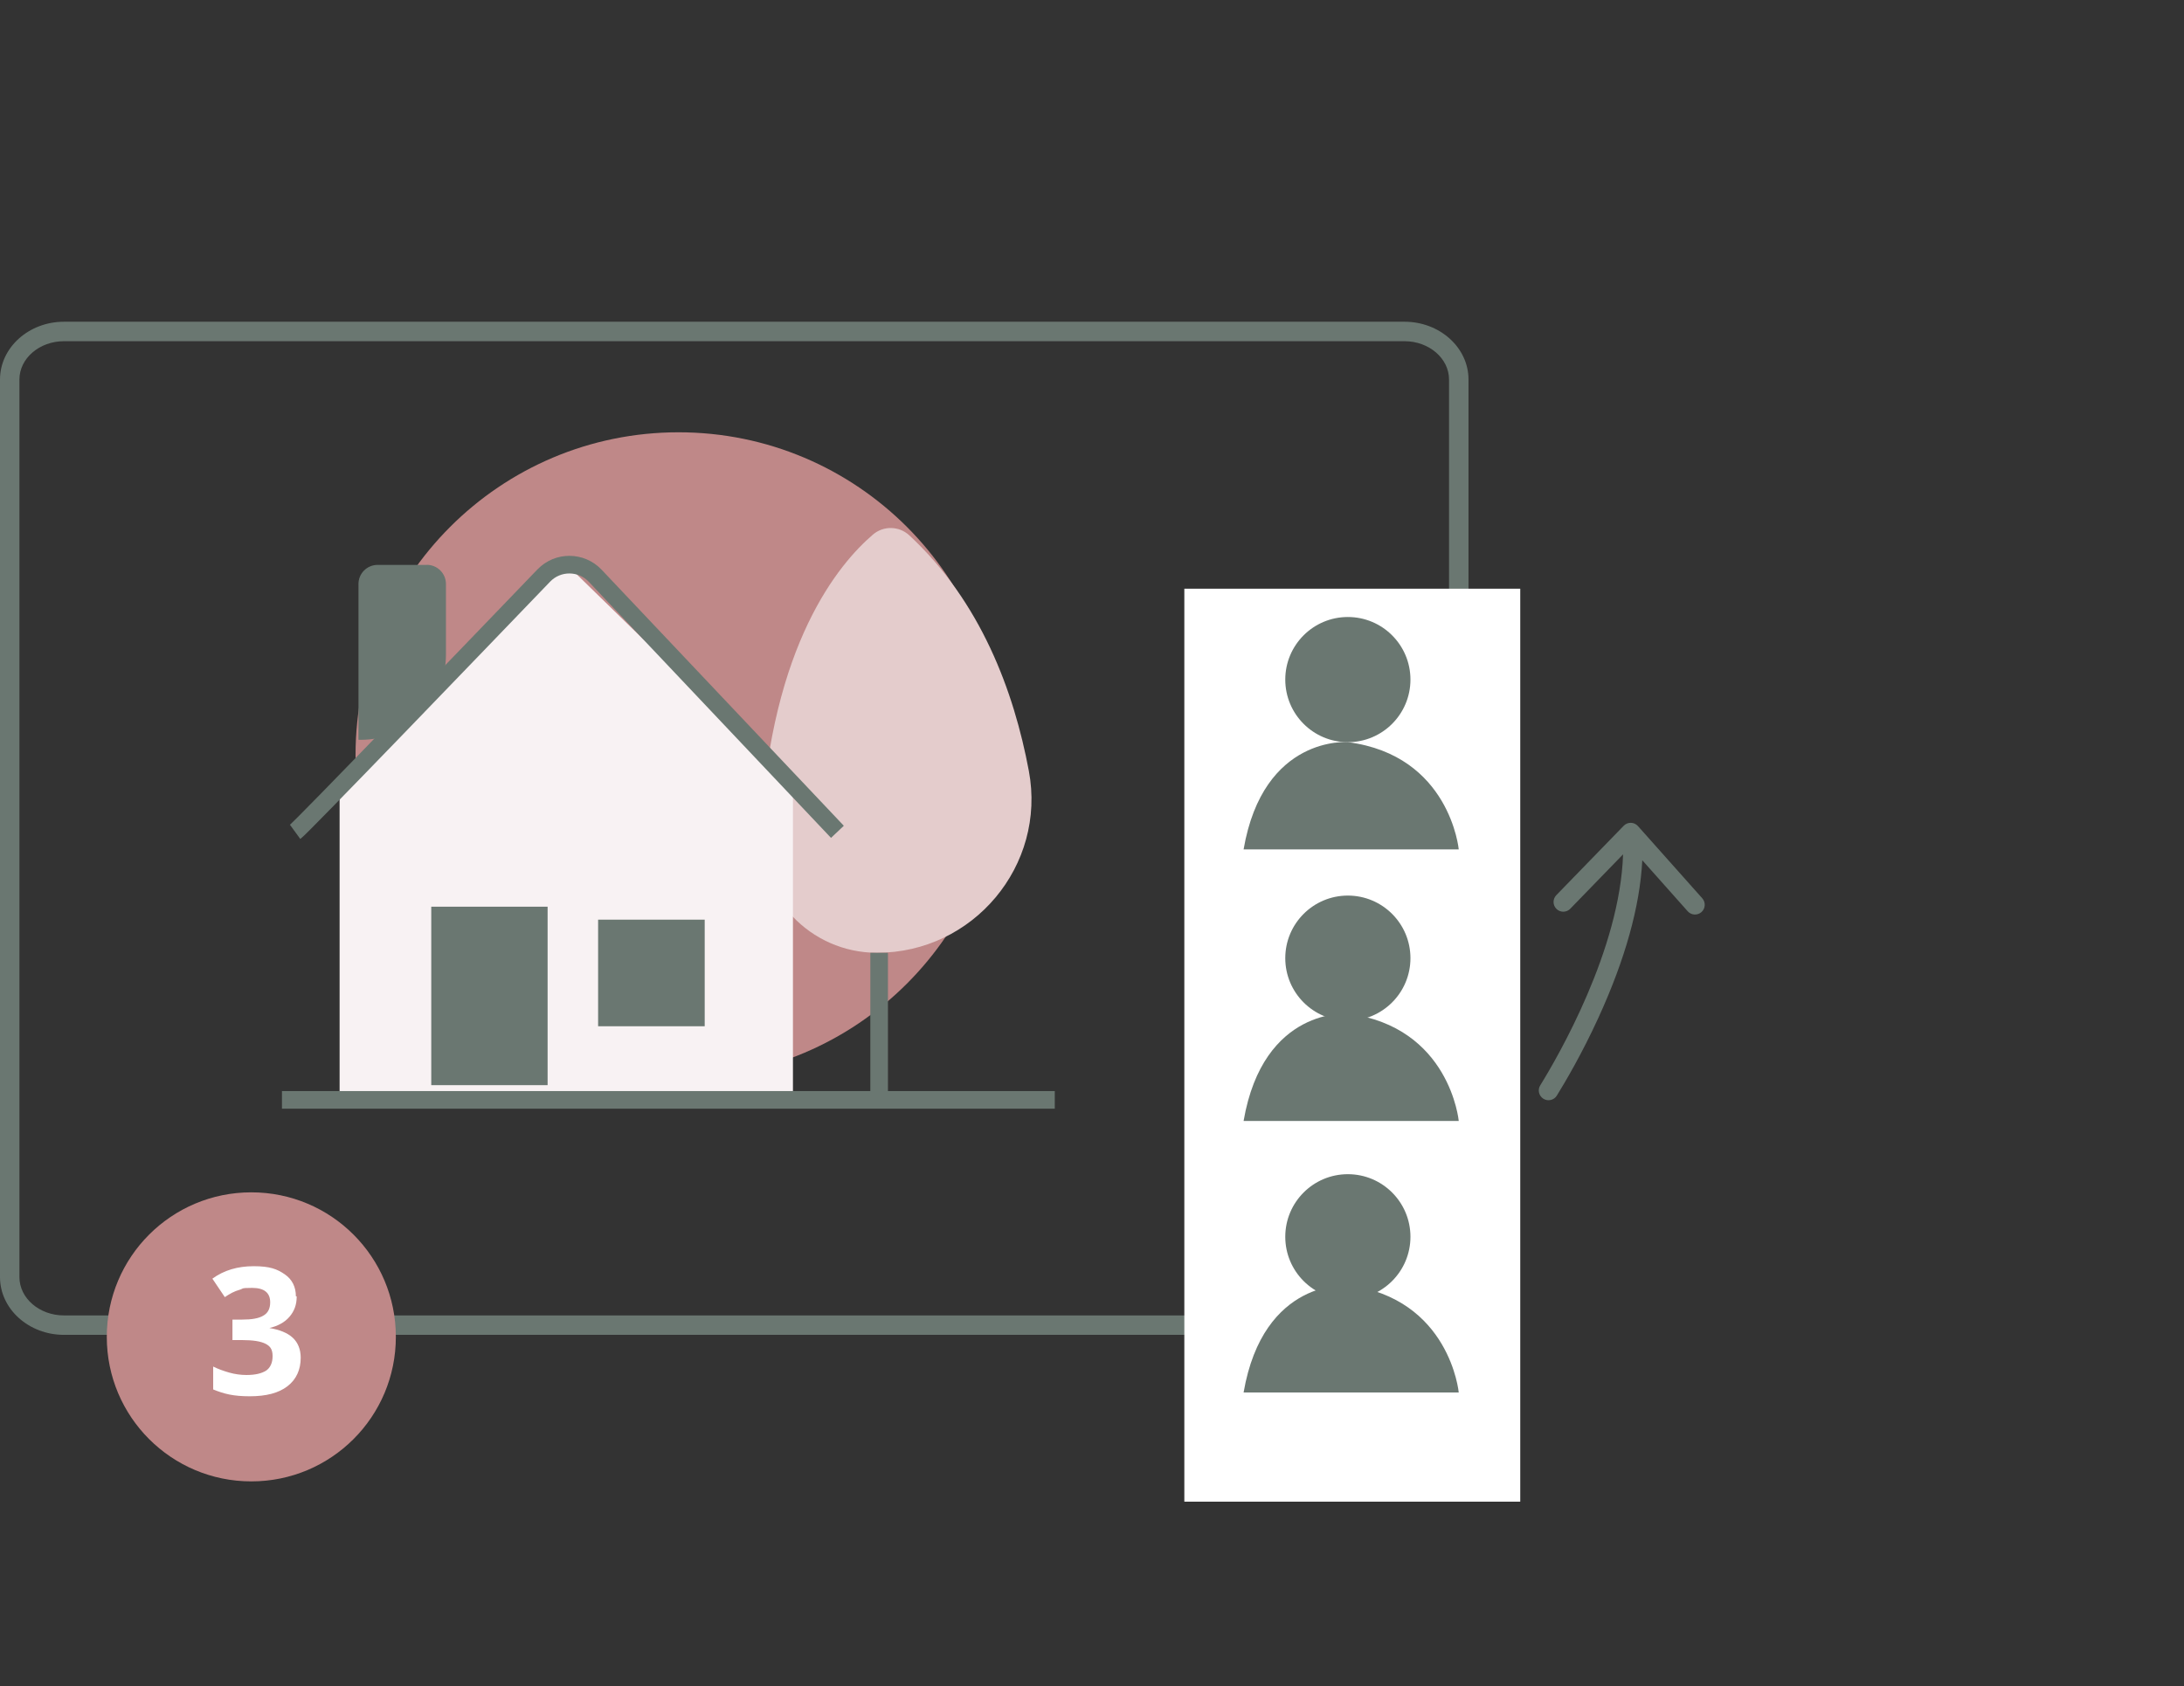 <?xml version="1.0" encoding="UTF-8"?>
<svg xmlns="http://www.w3.org/2000/svg" xmlns:xlink="http://www.w3.org/1999/xlink" id="Laag_1" version="1.1" viewBox="0 0 544 420">
  <rect x="0" y="0" width="544" height="420" fill="#333333" stroke="none"/>
  <defs>
    <style>
      .st0, .st1 {
        fill: none;
      }

      .st2 {
        fill: #bf8888;
      }

      .st3 {
        clip-path: url(#clippath-1);
      }

      .st4 {
        fill: #6a7771;
      }

      .st5 {
        fill: #fff;
      }

      .st1 {
        stroke: #6a7771;
        stroke-miterlimit: 10;
        stroke-width: 4.39px;
      }

      .st6 {
        fill: #e4cccc;
      }

      .st7 {
        clip-path: url(#clippath);
      }

      .st8 {
        fill: #f8f2f3;
      }
    </style>
    <clipPath id="clippath">
      <rect class="st0" y="80.15" width="424.64" height="293.9"></rect>
    </clipPath>
    <clipPath id="clippath-1">
      <rect class="st0" y="80.15" width="424.64" height="293.9"></rect>
    </clipPath>
  </defs>
  <g class="st7">
    <path class="st2" d="M169.01,268.58c44.43,0,80.45-36.02,80.45-80.45s-36.02-80.45-80.45-80.45-80.45,36.02-80.45,80.45,36.02,80.45,80.45,80.45"></path>
    <path class="st6" d="M218.44,237.33h0c23.98,0,42.24-21.73,37.83-45.3-3.7-19.79-11.97-42.19-29.8-58.7-2.52-2.33-6.4-2.42-9.01-.19-8.47,7.23-25.38,27.3-27.94,73.59-.92,16.61,12.28,30.6,28.92,30.6"></path>
  </g>
  <polygon class="st8" points="84.59 195.9 84.59 273.97 197.51 273.97 197.51 195.64 140.91 140.38 84.59 195.9"></polygon>
  <g class="st3">
    <path class="st4" d="M349.84,332.5H15.94C7.15,332.5,0,326.05,0,318.12V94.53C0,86.6,7.15,80.14,15.94,80.14h333.9c8.79,0,15.94,6.45,15.94,14.39v223.59c0,7.93-7.15,14.38-15.94,14.38ZM15.94,84.99c-6.12,0-11.1,4.28-11.1,9.54v223.59c0,5.26,4.98,9.54,11.1,9.54h333.9c6.12,0,11.09-4.28,11.09-9.54V94.53c0-5.26-4.98-9.54-11.09-9.54H15.94Z"></path>
  </g>
  <rect class="st5" x="295" y="146.64" width="83.67" height="227.41"></rect>
  <path class="st1" d="M73.51,207.21c1.77-1.29,45.24-46.48,61.93-63.84,3.51-3.65,9.34-3.62,12.82.05l60.33,63.78"></path>
  <rect class="st4" x="107.42" y="225.85" width="28.98" height="44.45"></rect>
  <rect class="st4" x="148.98" y="229.08" width="26.55" height="26.55"></rect>
  <path class="st1" d="M218.98,237.33v36.64M70.23,273.97h192.5"></path>
  <g>
    <path class="st4" d="M351.32,169.28c0,8.61-6.98,15.59-15.59,15.59s-15.59-6.98-15.59-15.59,6.98-15.59,15.59-15.59,15.59,6.98,15.59,15.59"></path>
    <path class="st4" d="M351.32,238.67c0,8.61-6.98,15.59-15.59,15.59s-15.59-6.98-15.59-15.59,6.98-15.59,15.59-15.59,15.59,6.98,15.59,15.59"></path>
    <path class="st4" d="M351.32,308.07c0,8.61-6.98,15.59-15.59,15.59s-15.59-6.98-15.59-15.59,6.98-15.59,15.59-15.59,15.59,6.98,15.59,15.59"></path>
    <path class="st4" d="M335.74,184.86s-21.06-1.8-25.98,26.72h53.59s-2.19-23.44-27.62-26.72"></path>
    <path class="st4" d="M335.74,252.5s-21.06-1.8-25.98,26.72h53.59s-2.19-23.44-27.62-26.72"></path>
    <path class="st4" d="M335.74,320.14s-21.06-1.8-25.98,26.72h53.59s-2.19-23.44-27.62-26.72"></path>
    <path class="st4" d="M106.29,140.71h-12.24c-2.63,0-4.76,2.13-4.76,4.76v38.81h.61c11.7,0,21.18-9.48,21.18-21.18v-17.62c0-2.64-2.14-4.79-4.79-4.79"></path>
    <path class="st4" d="M424.02,223.77l-16.03-18c-.94-1.05-2.57-1.09-3.55-.08l-16.79,17.29c-.93.96-.91,2.5.05,3.43h0c.96.94,2.5.91,3.43-.05l13.15-13.55h0c-.76,23.69-16.09,50.19-20.63,57.54-.69,1.11-.37,2.57.72,3.3h0c1.14.76,2.68.43,3.4-.73,2.07-3.34,6.24-10.39,10.38-19.43,6.67-14.57,10.33-27.73,10.92-39.21l11.31,12.71c.89,1,2.43,1.09,3.43.2h0c1-.89,1.09-2.43.2-3.43"></path>
  </g>
  <path class="st2" d="M62.6,369c19.9,0,36-16.1,36-36s-16.1-36-36-36-36,16.1-36,36,16.1,36,36,36"></path>
  <path class="st5" d="M73.9,323c0,2-.6,3.6-1.8,5s-2.9,2.3-5,2.8h0c2.5.4,4.5,1.2,5.8,2.4,1.3,1.2,2,2.9,2,5,0,3-1.1,5.4-3.3,7.1-2.2,1.7-5.3,2.5-9.4,2.5s-6.4-.6-9.1-1.7v-5.7c1.2.6,2.6,1.1,4,1.5s2.9.6,4.3.6c2.2,0,3.8-.4,4.9-1.1,1-.7,1.6-1.9,1.6-3.6s-.6-2.5-1.8-3.1-3.1-.9-5.8-.9h-2.4v-5.1h2.4c2.4,0,4.2-.3,5.3-1,1.1-.6,1.7-1.7,1.7-3.3,0-2.4-1.5-3.6-4.5-3.6s-2.1.2-3.2.5-2.3.9-3.6,1.8l-3.1-4.6c2.9-2.1,6.3-3.1,10.3-3.1s5.8.7,7.7,2,2.8,3.2,2.8,5.5h.2v.1h0Z"></path>
</svg>

